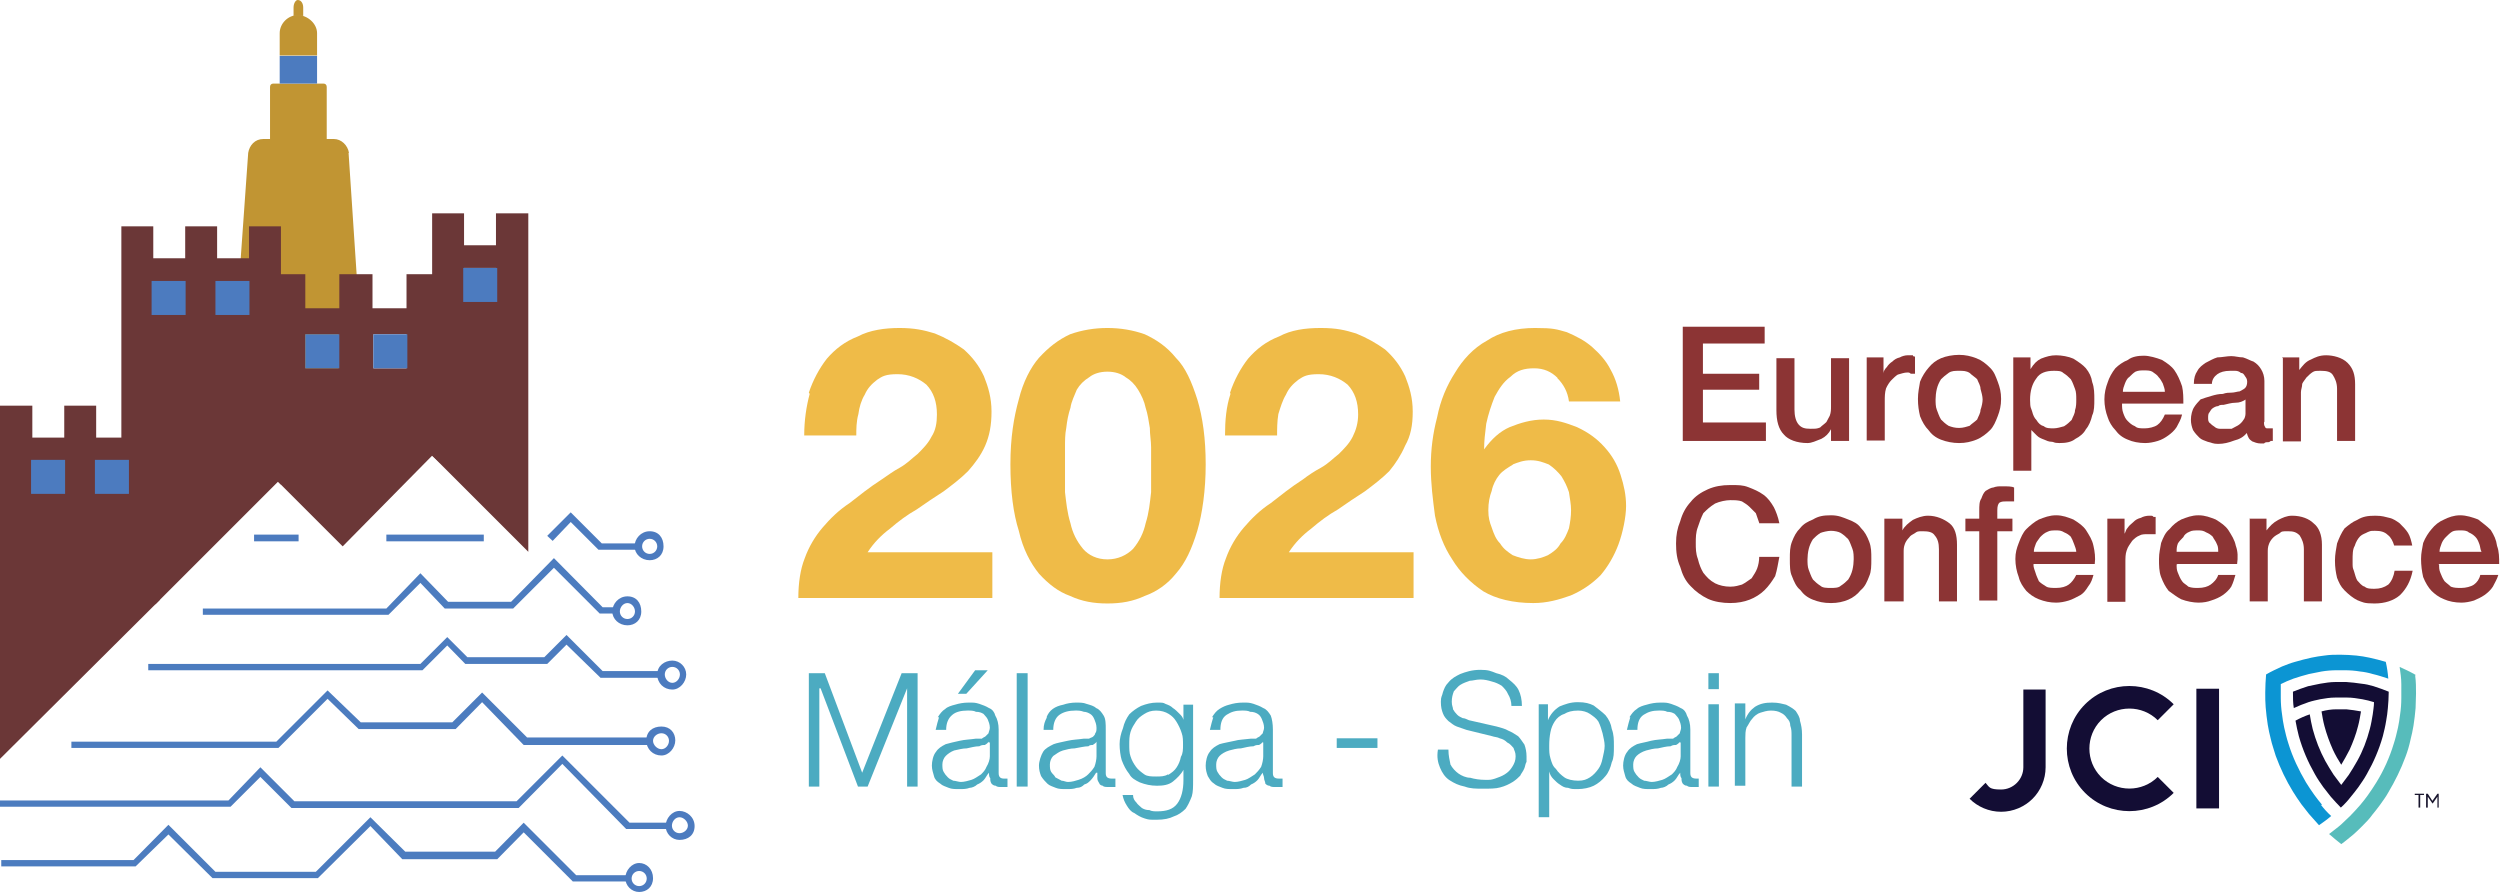 <?xml version="1.0" encoding="UTF-8"?> <svg xmlns="http://www.w3.org/2000/svg" xmlns:xlink="http://www.w3.org/1999/xlink" id="Layer_1" version="1.1" viewBox="0 0 595.3 212.5"><!-- Generator: Adobe Illustrator 29.8.3, SVG Export Plug-In . SVG Version: 2.1.1 Build 3) --><defs><style> .st0 { fill: url(#linear-gradient14); } .st0, .st1, .st2, .st3, .st4, .st5, .st6, .st7, .st8, .st9, .st10, .st11, .st12, .st13, .st14, .st15, .st16, .st17, .st18, .st19, .st20, .st21, .st22, .st23 { fill-rule: evenodd; } .st1 { fill: url(#linear-gradient9); } .st2 { fill: url(#linear-gradient13); } .st24 { fill: url(#linear-gradient10); } .st25 { fill: url(#linear-gradient27); } .st26 { fill: url(#linear-gradient26); } .st27 { fill: url(#linear-gradient23); } .st3 { fill: url(#linear-gradient6); } .st28 { fill: url(#linear-gradient11); } .st29 { fill: url(#linear-gradient24); } .st4 { fill: url(#linear-gradient17); } .st5 { fill: url(#linear-gradient21); } .st30 { fill: #0c95d3; } .st6 { fill: url(#linear-gradient18); } .st31 { fill: url(#linear-gradient29); } .st7 { fill: url(#linear-gradient8); } .st8 { fill: #8c3434; } .st9 { fill: #4cabc1; } .st10 { fill: url(#linear-gradient15); } .st32 { fill: url(#linear-gradient28); } .st11 { fill: url(#linear-gradient5); } .st12 { fill: url(#linear-gradient1); } .st13 { fill: url(#linear-gradient20); } .st33 { fill: #130d34; } .st14 { fill: url(#linear-gradient7); } .st34 { fill: url(#linear-gradient25); } .st15 { fill: url(#linear-gradient16); } .st16 { fill: url(#linear-gradient4); } .st17 { fill: url(#linear-gradient12); } .st18 { fill: #efbb48; } .st35 { fill: #17142c; } .st19 { fill: url(#linear-gradient19); } .st20 { fill: url(#linear-gradient3); } .st21 { fill: url(#linear-gradient); } .st22 { fill: url(#linear-gradient22); } .st36 { fill: #57bcbb; } .st23 { fill: url(#linear-gradient2); } </style><linearGradient id="linear-gradient" x1="2156" y1="-1321.3" x2="2283.6" y2="-1321.3" gradientTransform="translate(-493.1 -268.6) scale(.3 -.3)" gradientUnits="userSpaceOnUse"><stop offset="0" stop-color="#c19533"></stop><stop offset="1" stop-color="#efbb48"></stop></linearGradient><linearGradient id="linear-gradient1" x1="7575.8" y1="-1161.3" x2="8711.2" y2="-1161.3" gradientTransform="translate(-493.1 -268.6) scale(.3 -.3)" gradientUnits="userSpaceOnUse"><stop offset="0" stop-color="#c19533"></stop><stop offset="1" stop-color="#efbb48"></stop></linearGradient><linearGradient id="linear-gradient2" x1="2201" y1="-1122.3" x2="2236" y2="-1122.3" gradientTransform="translate(-493.1 -268.6) scale(.3 -.3)" gradientUnits="userSpaceOnUse"><stop offset="0" stop-color="#4c7bbf"></stop><stop offset="1" stop-color="#4cabc1"></stop></linearGradient><linearGradient id="linear-gradient3" x1="5838.9" y1="-1090.3" x2="6321" y2="-1090.3" gradientTransform="translate(-493.1 -268.6) scale(.3 -.3)" gradientUnits="userSpaceOnUse"><stop offset="0" stop-color="#c19533"></stop><stop offset="1" stop-color="#efbb48"></stop></linearGradient><linearGradient id="linear-gradient4" x1="3248" y1="-1064.8" x2="3283.3" y2="-1064.8" gradientTransform="translate(-493.1 -268.6) scale(.3 -.3)" gradientUnits="userSpaceOnUse"><stop offset="0" stop-color="#c19533"></stop><stop offset="1" stop-color="#efbb48"></stop></linearGradient><linearGradient id="linear-gradient5" x1="-739.5" y1="-1799.8" x2="162748.7" y2="-1799.8" gradientTransform="translate(-493.1 -268.6) scale(.3 -.3)" gradientUnits="userSpaceOnUse"><stop offset="0" stop-color="#4c7bbf"></stop><stop offset="1" stop-color="#4cabc1"></stop></linearGradient><linearGradient id="linear-gradient6" x1="2449.5" y1="-1830.8" x2="9469" y2="-1830.8" gradientTransform="translate(-493.1 -268.6) scale(.3 -.3)" gradientUnits="userSpaceOnUse"><stop offset="0" stop-color="#4c7bbf"></stop><stop offset="1" stop-color="#4cabc1"></stop></linearGradient><linearGradient id="linear-gradient7" x1="-578.1" y1="-1853.3" x2="153120.7" y2="-1853.3" gradientTransform="translate(-493.1 -268.6) scale(.3 -.3)" gradientUnits="userSpaceOnUse"><stop offset="0" stop-color="#4c7bbf"></stop><stop offset="1" stop-color="#4cabc1"></stop></linearGradient><linearGradient id="linear-gradient8" x1="-312.8" y1="-1731.3" x2="141199.7" y2="-1731.3" gradientTransform="translate(-493.1 -268.6) scale(.3 -.3)" gradientUnits="userSpaceOnUse"><stop offset="0" stop-color="#4c7bbf"></stop><stop offset="1" stop-color="#4cabc1"></stop></linearGradient><linearGradient id="linear-gradient9" x1="469.7" y1="-1606.8" x2="101796.1" y2="-1606.8" gradientTransform="translate(-493.1 -268.6) scale(.3 -.3)" gradientUnits="userSpaceOnUse"><stop offset="0" stop-color="#4c7bbf"></stop><stop offset="1" stop-color="#4cabc1"></stop></linearGradient><linearGradient id="linear-gradient10" x1="1999.8" y1="-1561.4" x2="12928.7" y2="-1561.4" gradientTransform="translate(-493.1 -268.6) scale(.3 -.3)" gradientUnits="userSpaceOnUse"><stop offset="0" stop-color="#4c7bbf"></stop><stop offset="1" stop-color="#4cabc1"></stop></linearGradient><linearGradient id="linear-gradient11" x1="1911.2" y1="-1561.4" x2="25805.5" y2="-1561.4" gradientTransform="translate(-493.1 -268.6) scale(.3 -.3)" gradientUnits="userSpaceOnUse"><stop offset="0" stop-color="#4c7bbf"></stop><stop offset="1" stop-color="#4cabc1"></stop></linearGradient><linearGradient id="linear-gradient12" x1="2088.2" y1="-1554.8" x2="24397.9" y2="-1554.8" gradientTransform="translate(-493.1 -268.6) scale(.3 -.3)" gradientUnits="userSpaceOnUse"><stop offset="0" stop-color="#4c7bbf"></stop><stop offset="1" stop-color="#4cabc1"></stop></linearGradient><linearGradient id="linear-gradient13" x1="2421.1" y1="-1568.8" x2="9440.6" y2="-1568.8" gradientTransform="translate(-493.1 -268.6) scale(.3 -.3)" gradientUnits="userSpaceOnUse"><stop offset="0" stop-color="#4c7bbf"></stop><stop offset="1" stop-color="#4cabc1"></stop></linearGradient><linearGradient id="linear-gradient14" x1="2400.1" y1="-1629.8" x2="9419.6" y2="-1629.8" gradientTransform="translate(-493.1 -268.6) scale(.3 -.3)" gradientUnits="userSpaceOnUse"><stop offset="0" stop-color="#4c7bbf"></stop><stop offset="1" stop-color="#4cabc1"></stop></linearGradient><linearGradient id="linear-gradient15" x1="2431.8" y1="-1751.8" x2="9451.3" y2="-1751.8" gradientTransform="translate(-493.1 -268.6) scale(.3 -.3)" gradientUnits="userSpaceOnUse"><stop offset="0" stop-color="#4c7bbf"></stop><stop offset="1" stop-color="#4cabc1"></stop></linearGradient><linearGradient id="linear-gradient16" x1="2411.2" y1="-1879.8" x2="9430.7" y2="-1879.8" gradientTransform="translate(-493.1 -268.6) scale(.3 -.3)" gradientUnits="userSpaceOnUse"><stop offset="0" stop-color="#4c7bbf"></stop><stop offset="1" stop-color="#4cabc1"></stop></linearGradient><linearGradient id="linear-gradient17" x1="21.1" y1="-1672.3" x2="125595.7" y2="-1672.3" gradientTransform="translate(-493.1 -268.6) scale(.3 -.3)" gradientUnits="userSpaceOnUse"><stop offset="0" stop-color="#4c7bbf"></stop><stop offset="1" stop-color="#4cabc1"></stop></linearGradient><linearGradient id="linear-gradient18" x1="2442.1" y1="-1689.8" x2="9461.7" y2="-1689.8" gradientTransform="translate(-493.1 -268.6) scale(.3 -.3)" gradientUnits="userSpaceOnUse"><stop offset="0" stop-color="#4c7bbf"></stop><stop offset="1" stop-color="#4cabc1"></stop></linearGradient><linearGradient id="linear-gradient19" x1="2346.2" y1="-1415.8" x2="2433.8" y2="-1415.8" gradientTransform="translate(-493.1 -268.6) scale(.3 -.3)" gradientUnits="userSpaceOnUse"><stop offset="0" stop-color="#6b3737"></stop><stop offset="1" stop-color="#8c3434"></stop></linearGradient><linearGradient id="linear-gradient20" x1="18328.1" y1="-1441.8" x2="28417.8" y2="-1441.8" gradientTransform="translate(-493.1 -268.6) scale(.3 -.3)" gradientUnits="userSpaceOnUse"><stop offset="0" stop-color="#6b3737"></stop><stop offset="1" stop-color="#8c3434"></stop></linearGradient><linearGradient id="linear-gradient21" x1="8826" y1="-1446.3" x2="17772.6" y2="-1446.3" gradientTransform="translate(-493.1 -268.6) scale(.3 -.3)" gradientUnits="userSpaceOnUse"><stop offset="0" stop-color="#6b3737"></stop><stop offset="1" stop-color="#8c3434"></stop></linearGradient><linearGradient id="linear-gradient22" x1="1940.7" y1="-1602.8" x2="10887.3" y2="-1602.8" gradientTransform="translate(-493.1 -268.6) scale(.3 -.3)" gradientUnits="userSpaceOnUse"><stop offset="0" stop-color="#6b3737"></stop><stop offset="1" stop-color="#8c3434"></stop></linearGradient><linearGradient id="linear-gradient23" x1="5854.5" y1="-1386.2" x2="6258.2" y2="-1386.2" gradientTransform="translate(-493.1 -268.6) scale(.3 -.3)" gradientUnits="userSpaceOnUse"><stop offset="0" stop-color="#4c7bbf"></stop><stop offset="1" stop-color="#4cabc1"></stop></linearGradient><linearGradient id="linear-gradient24" x1="6729.8" y1="-1386.2" x2="7133.5" y2="-1386.2" gradientTransform="translate(-493.1 -268.6) scale(.3 -.3)" gradientUnits="userSpaceOnUse"><stop offset="0" stop-color="#4c7bbf"></stop><stop offset="1" stop-color="#4cabc1"></stop></linearGradient><linearGradient id="linear-gradient25" x1="7892.7" y1="-1324.2" x2="8296" y2="-1324.2" gradientTransform="translate(-493.1 -268.6) scale(.3 -.3)" gradientUnits="userSpaceOnUse"><stop offset="0" stop-color="#4c7bbf"></stop><stop offset="1" stop-color="#4cabc1"></stop></linearGradient><linearGradient id="linear-gradient26" x1="4707.6" y1="-1336.2" x2="5111.3" y2="-1336.2" gradientTransform="translate(-493.1 -268.6) scale(.3 -.3)" gradientUnits="userSpaceOnUse"><stop offset="0" stop-color="#4c7bbf"></stop><stop offset="1" stop-color="#4cabc1"></stop></linearGradient><linearGradient id="linear-gradient27" x1="3880.3" y1="-1336.2" x2="4284" y2="-1336.2" gradientTransform="translate(-493.1 -268.6) scale(.3 -.3)" gradientUnits="userSpaceOnUse"><stop offset="0" stop-color="#4c7bbf"></stop><stop offset="1" stop-color="#4cabc1"></stop></linearGradient><linearGradient id="linear-gradient28" x1="2335.7" y1="-1504.2" x2="2739.4" y2="-1504.2" gradientTransform="translate(-493.1 -268.6) scale(.3 -.3)" gradientUnits="userSpaceOnUse"><stop offset="0" stop-color="#4c7bbf"></stop><stop offset="1" stop-color="#4cabc1"></stop></linearGradient><linearGradient id="linear-gradient29" x1="3160.3" y1="-1504.2" x2="3563.6" y2="-1504.2" gradientTransform="translate(-493.1 -268.6) scale(.3 -.3)" gradientUnits="userSpaceOnUse"><stop offset="0" stop-color="#4c7bbf"></stop><stop offset="1" stop-color="#4cabc1"></stop></linearGradient></defs><path class="st18" d="M192.6,93.5c1-3,2.5-5.8,4.3-8.1,2-2.3,4.3-4.1,7.4-5.3,2.8-1.5,6.4-2,9.9-2s5.8.5,8.4,1.3c2.5,1,4.8,2.3,6.9,3.8,2,1.8,3.6,3.8,4.8,6.4,1,2.5,1.8,5.1,1.8,8.4s-.5,5.8-1.5,8.1-2.5,4.3-4.1,6.1c-1.8,1.8-3.8,3.3-5.8,4.8-2,1.3-4.3,2.8-6.4,4.3-2.3,1.3-4.3,2.8-6.4,4.6-2,1.5-3.8,3.3-5.3,5.6h29.7v10.9h-46.2c0-3.6.5-6.9,1.5-9.4,1-2.8,2.5-5.3,4.3-7.4s3.8-4.1,6.4-5.8c2.3-1.8,4.8-3.8,7.6-5.6,1.5-1,2.8-2,4.3-2.8,1.8-1,3-2.3,4.3-3.3,1.3-1.3,2.5-2.5,3.3-4.1,1-1.5,1.3-3.3,1.3-5.3,0-3-.8-5.3-2.5-7.1-1.8-1.5-4.1-2.5-6.9-2.5s-3.6.5-4.8,1.3c-1.3,1-2.3,2-3,3.6-.8,1.3-1.3,3-1.5,4.6-.5,1.8-.5,3.6-.5,5.1h-12.4c0-3.6.5-6.9,1.3-9.9h0Z"></path><path class="st18" d="M242.6,95.1c1-4.1,2.8-7.6,4.8-9.9,2.3-2.5,4.6-4.3,7.4-5.6,2.8-1,5.8-1.5,8.9-1.5s6.1.5,8.9,1.5c2.8,1.3,5.3,3,7.4,5.6,2.3,2.3,3.8,5.8,5.1,9.9,1.3,4.3,2,9.4,2,15.5s-.8,11.7-2,15.8c-1.3,4.3-2.8,7.6-5.1,10.2-2,2.5-4.6,4.3-7.4,5.3-2.8,1.3-5.6,1.8-8.9,1.8s-6.1-.5-8.9-1.8c-2.8-1-5.1-2.8-7.4-5.3-2-2.5-3.8-5.8-4.8-10.2-1.3-4.1-2-9.4-2-15.8s.8-11.2,2-15.5ZM253.6,117.2c.3,2.5.5,4.8,1.3,7.4.5,2.3,1.5,4.3,3,6.1,1.3,1.5,3.3,2.5,5.8,2.5s4.6-1,6.1-2.5c1.5-1.8,2.5-3.8,3-6.1.8-2.5,1-4.8,1.3-7.4v-10.7c0-1.5-.3-3-.3-4.6-.3-1.8-.5-3.3-1-4.8-.3-1.5-1-3-1.8-4.3s-1.8-2.3-3-3c-1-.8-2.5-1.3-4.3-1.3s-3.3.5-4.3,1.3c-1.3.8-2.3,1.8-3,3-.5,1.3-1.3,2.8-1.5,4.3-.5,1.5-.8,3-1,4.8-.3,1.5-.3,3-.3,4.6v10.7h0Z"></path><path class="st18" d="M292.9,93.5c1-3,2.5-5.8,4.3-8.1,2-2.3,4.3-4.1,7.4-5.3,2.8-1.5,6.1-2,9.9-2s5.8.5,8.4,1.3c2.5,1,4.8,2.3,6.9,3.8,2,1.8,3.6,3.8,4.8,6.4,1,2.5,1.8,5.1,1.8,8.4s-.5,5.8-1.8,8.1c-1,2.3-2.3,4.3-3.8,6.1-1.8,1.8-3.8,3.3-5.8,4.8-2,1.3-4.3,2.8-6.4,4.3-2.3,1.3-4.3,2.8-6.4,4.6-2,1.5-3.8,3.3-5.3,5.6h29.7v10.9h-46.2c0-3.6.5-6.9,1.5-9.4,1-2.8,2.5-5.3,4.3-7.4s3.8-4.1,6.4-5.8c2.3-1.8,4.8-3.8,7.6-5.6,1.3-1,2.8-2,4.3-2.8,1.8-1,3-2.3,4.3-3.3,1.3-1.3,2.5-2.5,3.3-4.1s1.3-3.3,1.3-5.3c0-3-.8-5.3-2.5-7.1-1.8-1.5-4.1-2.5-6.9-2.5s-3.6.5-4.8,1.3c-1.3,1-2.3,2-3,3.6-.8,1.3-1.3,3-1.8,4.6-.3,1.8-.3,3.6-.3,5.1h-12.4c0-3.6.3-6.9,1.3-9.9h0Z"></path><path class="st18" d="M370.9,90c-1.5-1.5-3.3-2.3-5.6-2.3s-4.1.5-5.6,2c-1.8,1.3-2.8,3-3.8,4.8-.8,2-1.5,4.1-2,6.4-.3,2.3-.5,4.3-.5,5.8v.3c1.8-2.5,3.8-4.3,6.1-5.3,2.5-1,5.1-1.8,8.1-1.8s5.3.8,7.9,1.8c2.8,1.3,4.8,2.8,6.6,4.8s3,4.1,3.8,6.6,1.3,4.8,1.3,7.4-.8,6.4-1.8,9.1-2.5,5.3-4.3,7.4c-2,2-4.3,3.6-7.1,4.8-2.8,1-5.6,1.8-8.9,1.8-4.8,0-8.9-1-11.9-2.8-3-2-5.6-4.6-7.4-7.6-2-3-3.3-6.4-4.1-10.4-.5-3.8-1-7.6-1-11.7s.5-7.9,1.5-11.7c.8-4.1,2.3-7.6,4.3-10.7,1.8-3,4.3-5.8,7.6-7.6,3-2,6.9-3,11.4-3s5.1.3,7.6,1c2.3,1,4.3,2,6.1,3.6s3.3,3.3,4.3,5.3c1.3,2.3,2,4.8,2.3,7.6h-12.2c-.3-2.3-1.3-4.1-2.8-5.6h0ZM360.3,110.6c-1.3.8-2.5,1.5-3.3,2.5s-1.5,2.3-1.8,3.8c-.5,1.3-.8,2.8-.8,4.6s.3,2.8.8,4.1c.5,1.5,1,2.8,2,3.8.8,1.3,1.8,2,3,2.8,1.3.5,2.8,1,4.3,1s3-.5,4.1-1c1.3-.8,2.3-1.5,3-2.8,1-1,1.5-2.3,2-3.6.3-1.5.5-2.8.5-4.3s-.3-2.8-.5-4.3c-.5-1.5-1-2.5-1.8-3.8-.8-1-1.8-2-3-2.8-1.3-.5-2.5-1-4.3-1s-3,.5-4.3,1h0Z"></path><polygon class="st8" points="400.7 77.8 420.2 77.8 420.2 81.8 405.5 81.8 405.5 89 418.9 89 418.9 92.8 405.5 92.8 405.5 100.6 420.5 100.6 420.5 105 400.7 105 400.7 77.8"></polygon><path class="st8" d="M440.3,105h-4.3v-2.8h0c-.5,1-1.3,1.8-2.3,2.3-1.3.5-2.3,1-3.3,1-2.5,0-4.6-.8-5.6-2-1.3-1.3-1.8-3.3-1.8-5.8v-12.4h4.3v12.2c0,1.5.3,2.8,1,3.6s1.5,1,2.8,1,1.5,0,2.3-.3c.5-.5,1-.8,1.5-1.3l.8-1.5c.3-.8.3-1.5.3-2.3v-11.4h4.3v19.8h0Z"></path><path class="st8" d="M444.4,85.1h4.1v3.8h0c0-.5.3-1,.8-1.5.3-.5.8-1,1.3-1.3.5-.5,1-.8,1.8-1,.5-.3,1.3-.5,1.8-.5h1.3c0,.3.3.3.5.3v4.1h-1c-.3-.3-.5-.3-.8-.3-.8,0-1.5.3-2.3.5-.5.3-1,.8-1.5,1.3s-1,1.3-1.3,2c-.3,1-.3,2-.3,3v9.4h-4.3v-19.8h0Z"></path><path class="st8" d="M466.5,105.5c-1.5,0-3-.3-4.3-.8s-2.3-1.3-3-2.3c-.8-.8-1.5-2-2-3.3-.3-1.3-.5-2.5-.5-4.1s.3-2.8.5-4.1c.5-1.3,1.3-2.5,2-3.3.8-1,1.8-1.8,3-2.3s2.8-.8,4.3-.8,2.8.3,4.1.8,2.3,1.3,3.3,2.3,1.3,2,1.8,3.3.8,2.5.8,4.1-.3,2.8-.8,4.1-1,2.5-1.8,3.3-2,1.8-3.3,2.3-2.5.8-4.1.8ZM466.5,101.9c1,0,1.8-.3,2.5-.5.5-.5,1.3-1,1.8-1.5.3-.8.8-1.5.8-2.3.3-.8.5-1.8.5-2.5s-.3-1.8-.5-2.5c0-.8-.5-1.5-.8-2.3-.5-.5-1.3-1-1.8-1.5-.8-.5-1.5-.5-2.5-.5s-1.8,0-2.5.5-1.3,1-1.8,1.5c-.5.8-.8,1.5-1,2.3s-.3,1.8-.3,2.5,0,1.8.3,2.5.5,1.5,1,2.3c.5.5,1,1,1.8,1.5.8.3,1.5.5,2.5.5Z"></path><path class="st8" d="M479.4,85.1h4.1v2.8h0c.8-1.3,1.5-2,2.5-2.5,1.3-.5,2.3-.8,3.6-.8s3,.3,4.1.8c1.3.8,2.3,1.5,3,2.3.8,1,1.3,2,1.5,3.3.5,1.3.5,2.8.5,4.1s0,2.8-.5,3.8c-.3,1.3-.8,2.5-1.5,3.3-.5,1-1.5,1.8-2.5,2.3-1,.8-2.3,1-3.8,1s-1.3-.3-1.8-.3c-.8,0-1.3-.3-1.8-.5-.8-.3-1.3-.5-1.8-1l-1.3-1.3h0v9.7h-4.3v-26.9h0ZM494.4,95.1c0-.8,0-1.8-.3-2.5s-.5-1.5-1-2.3c-.5-.5-1-1-1.8-1.5-.5-.5-1.3-.5-2.3-.5-1.8,0-3.3.5-4.1,1.8-1,1.3-1.5,3-1.5,5.1s.3,2,.5,2.8.5,1.5,1,2c.5.8,1,1.3,1.8,1.5.5.5,1.5.5,2.3.5s1.8-.3,2.5-.5c.8-.5,1.3-1,1.8-1.5.3-.8.8-1.5.8-2.3.3-.8.3-1.8.3-2.5h0Z"></path><path class="st8" d="M505.3,96.1c0,.8,0,1.5.3,2.3s.5,1.3,1,1.8,1,1,1.8,1.3c.5.5,1.3.5,2.3.5s2.3-.3,3-.8,1.3-1.3,1.8-2.5h4.1c-.3,1.3-.8,2-1.3,3-.5.8-1.3,1.5-2,2s-1.5,1-2.5,1.3-2,.5-3,.5c-1.5,0-3-.3-4.1-.8-1.3-.5-2.3-1.3-3-2.3-.8-.8-1.5-2-1.8-3-.5-1.3-.8-2.8-.8-4.3s.3-2.8.8-4.1c.3-1,1-2.3,1.8-3.3.8-.8,1.8-1.5,3-2,1-.8,2.5-1,3.8-1s3,.5,4.3,1c1.3.8,2.3,1.5,3,2.5s1.3,2.3,1.8,3.8c.3,1.3.3,2.8.3,4.1h-14.5ZM515.5,93.3c0-.8-.3-1.3-.5-2-.3-.5-.5-1-1-1.5-.3-.5-.8-.8-1.5-1.3-.5-.3-1.3-.3-2-.3s-1.3,0-2,.3c-.5.3-1,.8-1.5,1.3-.5.3-.8,1-1,1.5-.3.8-.5,1.3-.5,2h10.2Z"></path><path class="st8" d="M539.1,100.4c0,.5,0,1,.3,1.3,0,.3.3.3.8.3h1v3h-.5c-.3.3-.5.3-.8.3s-.5,0-.8.3h-.8c-.8,0-1.5-.3-2-.5-.8-.5-1-1-1.3-2-.8,1-1.8,1.5-3,1.8-1.3.5-2.5.8-3.8.8s-1.5-.3-2.5-.5c-.8-.3-1.5-.5-2-1s-1-1-1.5-1.8c-.3-.8-.5-1.5-.5-2.5s.3-2.3.8-3c.3-.5,1-1.3,1.5-1.8.8-.3,1.5-.5,2.5-.8s1.8-.5,2.8-.5c.8-.3,1.5-.3,2-.3.8,0,1.5-.3,2-.3.5-.3,1-.5,1.3-.8s.5-.8.5-1.5-.3-1-.5-1.3c-.3-.5-.5-.8-1-.8-.3-.3-.8-.5-1.3-.5h-1.3c-1.3,0-2.3.3-3,.8s-1.3,1.3-1.3,2.3h-4.3c0-1.3.3-2.3.8-3,.5-1,1.3-1.5,2-2,1-.5,1.8-1,2.8-1.3,1,0,2.3-.3,3.3-.3s1.8.3,2.8.3c1,.3,1.8.8,2.5,1,.8.5,1.3,1,1.8,1.8s.8,1.8.8,2.8v9.9h0ZM534.8,95.1c-.8.5-1.5.8-2.5.8s-1.8.3-2.8.5c-.5,0-1,0-1.3.3-.5,0-1,.3-1.3.5s-.5.5-.8,1c-.3.3-.3.8-.3,1.3s0,1,.5,1.3c.3.3.5.5,1,.8.3.3.8.5,1.3.5h2.8l1.5-.8c.5-.3,1-.8,1.3-1.3.3-.3.5-1,.5-1.5v-3.3h0Z"></path><path class="st8" d="M543.4,85.1h4.1v3h0c.8-1,1.5-2,2.8-2.5,1-.5,2-1,3.6-1s3.8.5,5.1,1.8,1.8,2.8,1.8,5.1v13.5h-4.3v-12.4c0-1.5-.5-2.5-1-3.3s-1.5-1-2.8-1-1.5,0-2,.3-1,.8-1.5,1.3c-.3.5-.8,1-1,1.5,0,.8-.3,1.3-.3,2v11.7h-4.3v-19.8h0Z"></path><path class="st8" d="M418.9,124.5l-.8-2.3-1.5-1.5c-.5-.5-1.3-1-1.8-1.3-.8-.3-1.8-.3-2.8-.3s-2.5.3-3.6.8c-1.3.8-2,1.5-2.8,2.3-.5,1-1,2.3-1.3,3.3-.5,1.3-.5,2.5-.5,3.8s0,2.5.5,3.8c.3,1.3.8,2.5,1.3,3.3.8,1,1.5,1.8,2.8,2.5,1,.5,2.3.8,3.6.8s2-.3,2.8-.5c1-.5,1.5-1,2.3-1.5.5-.8,1-1.5,1.3-2.3s.5-1.8.5-2.8h4.8c-.3,1.5-.5,3-1,4.6-.8,1.3-1.5,2.3-2.5,3.3s-2.3,1.8-3.6,2.3-2.8.8-4.6.8-3.8-.3-5.3-1-3-1.8-4.1-3c-1.3-1.3-2-2.8-2.5-4.6-.8-1.8-1-3.6-1-5.6s.3-3.6,1-5.3c.5-1.8,1.3-3.3,2.5-4.6,1-1.3,2.5-2.3,4.1-3s3.3-1,5.3-1,3,0,4.3.5,2.5,1,3.6,1.8,1.8,1.8,2.5,3c.5,1,1,2.3,1.3,3.8h-4.8Z"></path><path class="st8" d="M436,143.6c-1.8,0-3-.3-4.3-.8s-2.3-1.3-3-2.3c-1-.8-1.5-2-2-3.3-.5-1-.5-2.5-.5-4.1s0-2.8.5-4.1,1-2.3,2-3.3c.8-1,1.8-1.5,3-2,1.3-.8,2.5-1,4.3-1s2.8.5,4.1,1,2.3,1,3,2c1,1,1.5,2,2,3.3s.5,2.5.5,4.1,0,3-.5,4.1c-.5,1.3-1,2.5-2,3.3-.8,1-1.8,1.8-3,2.3s-2.5.8-4.1.8ZM436,140c.8,0,1.8,0,2.3-.5.8-.5,1.3-1,1.8-1.5.5-.8.8-1.5,1-2.3s.3-1.8.3-2.5,0-1.8-.3-2.5-.5-1.5-1-2.3c-.5-.5-1-1-1.8-1.5-.5-.3-1.5-.5-2.3-.5s-2,.3-2.5.5c-.8.5-1.3,1-1.8,1.5-.5.8-.8,1.5-1,2.3s-.3,1.8-.3,2.5,0,1.8.3,2.5.5,1.5,1,2.3c.5.5,1,1,1.8,1.5.5.5,1.5.5,2.5.5Z"></path><path class="st8" d="M448.7,123.5h4.3v2.8h0c.5-1,1.5-1.8,2.5-2.5,1-.5,2.3-1,3.6-1,2,0,3.8.8,5.1,1.8s1.8,2.8,1.8,5.1v13.5h-4.3v-12.4c0-1.5-.3-2.5-1-3.3-.5-.8-1.5-1-2.8-1s-1.3,0-2,.5c-.5.3-1,.5-1.3,1-.5.5-.8,1-1,1.5-.3.8-.3,1.3-.3,2v11.7h-4.6v-19.6h0Z"></path><path class="st8" d="M468,123.5h3.3v-1.8c0-1.3,0-2.3.5-3,.3-.8.5-1.3,1-1.8.5-.3,1.3-.8,1.8-.8.8-.3,1.3-.3,2-.3,1.5,0,2.5,0,3,.3v3.3h-2c-.5,0-1,0-1.5.3-.3.3-.5.8-.5,1.8v2h3.6v3h-3.6v16.5h-4.3v-16.5h-3.3v-3h0Z"></path><path class="st8" d="M484.2,134.4c0,.8.3,1.3.5,2s.5,1.3.8,2c.5.5,1,.8,1.8,1.3.5.3,1.5.3,2.3.3,1.3,0,2.3-.3,3-.8s1.3-1.3,1.8-2.3h4.1c-.3,1-.5,1.8-1.3,2.8-.5.8-1,1.5-1.8,2-1,.5-1.8,1-2.8,1.3s-2,.5-3,.5c-1.5,0-2.8-.3-4.1-.8s-2.3-1.3-3-2c-.8-1-1.5-2-1.8-3.3-.5-1.3-.8-2.8-.8-4.3s.3-2.5.8-3.8,1-2.5,1.8-3.3,2-1.8,3-2.3c1.3-.5,2.5-1,4.1-1s2.8.5,4.1,1c1.3.8,2.3,1.5,3,2.5.8,1.3,1.5,2.3,1.8,3.8.3,1.3.5,2.8.3,4.3h-14.5ZM494.4,131.4c0-.5-.3-1.3-.5-1.8-.3-.8-.5-1.3-.8-1.8-.5-.5-1-.8-1.5-1-.8-.5-1.3-.5-2-.5s-1.5,0-2,.3c-.8.3-1.3.8-1.8,1.3-.3.5-.8,1-1,1.5-.3.8-.5,1.3-.5,2h10.2Z"></path><path class="st8" d="M501.8,123.5h4.1v3.6h0c.3-.5.3-1,.8-1.5.3-.5.8-.8,1.3-1.3s1-.8,1.8-1c.5-.3,1.3-.5,2-.5s.8,0,1,.3h.5v4.1h-1.8c-.8,0-1.5,0-2,.3-.8.3-1.3.8-1.8,1.3-.5.8-1,1.3-1.3,2.3-.3.8-.3,1.8-.3,2.8v9.4h-4.3v-19.6h0Z"></path><path class="st8" d="M518.3,134.4c0,.8,0,1.3.3,2s.5,1.3,1,2c.3.5,1,.8,1.5,1.3.8.3,1.5.3,2.3.3,1.3,0,2.3-.3,3-.8s1.5-1.3,1.8-2.3h4.1c-.3,1-.5,1.8-1,2.8-.5.8-1.3,1.5-2,2s-1.8,1-2.8,1.3c-.8.3-1.8.5-3,.5s-2.8-.3-4.1-.8c-1-.5-2-1.3-3-2-.8-1-1.3-2-1.8-3.3s-.5-2.8-.5-4.3.3-2.5.5-3.8c.5-1.3,1-2.5,2-3.3.8-1,1.8-1.8,2.8-2.3,1.3-.5,2.5-1,4.1-1s2.8.5,4.1,1c1.3.8,2.3,1.5,3,2.5.8,1.3,1.5,2.3,1.8,3.8.5,1.3.5,2.8.3,4.3h-14.2ZM528.2,131.4c0-.5,0-1.3-.3-1.8-.3-.8-.8-1.3-1-1.8-.5-.5-1-.8-1.5-1-.8-.5-1.3-.5-2-.5s-1.5,0-2,.3c-.8.3-1.3.8-1.5,1.3-.5.5-1,1-1.3,1.5-.3.8-.3,1.3-.3,2h9.9Z"></path><path class="st8" d="M535.6,123.5h4.1v2.8h0c.8-1,1.5-1.8,2.8-2.5,1-.5,2-1,3.3-1,2.3,0,4.1.8,5.1,1.8,1.3,1,2,2.8,2,5.1v13.5h-4.3v-12.4c0-1.5-.5-2.5-1-3.3-.8-.8-1.5-1-2.8-1s-1.5,0-2,.5c-.5.3-1,.5-1.5,1s-.8,1-1,1.5c-.3.8-.3,1.3-.3,2v11.7h-4.3v-19.6h0Z"></path><path class="st8" d="M570.1,129.9c-.3-1-.8-2-1.5-2.5-.8-.8-1.8-1-3-1s-1,0-1.8.3c-.5.3-1.3.5-1.8,1s-1,1.3-1.3,2.3c-.5.8-.5,2-.5,3.6s0,1.5.3,2.3c.3,1,.5,1.8.8,2.3.5.5,1,1.3,1.8,1.5.5.5,1.5.5,2.3.5,1.3,0,2.3-.3,3.3-1,.8-.8,1.3-2,1.5-3.3h4.3c-.5,2.5-1.5,4.3-3,5.8-1.5,1.3-3.6,2-6.1,2s-2.8-.3-4.1-.8c-1-.5-2-1.3-3-2.3s-1.3-1.8-1.8-3c-.3-1.3-.5-2.5-.5-4.1s.3-2.8.5-4.1c.5-1.3,1-2.5,1.8-3.6,1-.8,1.8-1.5,3-2,1.3-.8,2.5-1,4.3-1s2.3.3,3.3.5,1.8.8,2.5,1.3c.8.8,1.5,1.5,2,2.3s.8,2,1,3h-4.3Z"></path><path class="st8" d="M580.8,134.4c0,.8,0,1.3.3,2s.5,1.3,1,2c.5.5,1,.8,1.5,1.3.8.3,1.5.3,2.5.3s2.3-.3,3-.8,1.3-1.3,1.5-2.3h4.3c-.3,1-.8,1.8-1.3,2.8-.5.8-1.3,1.5-2,2s-1.8,1-2.5,1.3c-1,.3-2,.5-3,.5-1.5,0-3-.3-4.1-.8-1.3-.5-2.3-1.3-3-2s-1.5-2-2-3.3c-.3-1.3-.5-2.8-.5-4.3s.3-2.5.5-3.8c.5-1.3,1.3-2.5,2-3.3.8-1,1.8-1.8,3-2.3,1-.5,2.3-1,3.8-1s3,.5,4.3,1c1,.8,2,1.5,3,2.5.8,1.3,1.3,2.3,1.5,3.8.5,1.3.5,2.8.5,4.3h-14.5ZM590.9,131.4c-.3-.5-.3-1.3-.5-1.8-.3-.8-.5-1.3-1-1.8s-1-.8-1.5-1c-.5-.5-1.3-.5-2-.5s-1.5,0-2,.3-1,.8-1.5,1.3-.8,1-1,1.5c-.3.8-.5,1.3-.5,2h10.2Z"></path><polygon class="st9" points="196.4 160.3 205.3 184 214.7 160.3 218.5 160.3 218.5 187.3 216 187.3 216 163.9 216 163.9 206.6 187.3 204.3 187.3 195.4 163.9 195.1 163.9 195.1 187.3 192.6 187.3 192.6 160.3 196.4 160.3"></polygon><path class="st9" d="M223.3,170.8c.5-.8,1-1.5,1.8-2,.5-.5,1.5-.8,2.3-1,1-.3,2-.5,3.3-.5s1.5,0,2.5.3c.8.3,1.5.5,2.3,1,.8.3,1.3,1,1.5,1.8.5.8.8,2,.8,3.3v10.4c0,1,.5,1.3,1.3,1.3h.8v2h-1.5c-.5,0-1,0-1.3-.3-.5,0-.8-.3-1-.5-.3-.5-.3-.8-.3-1.3-.3-.3-.3-.8-.3-1.3h0c-.5.5-.8,1.3-1.3,1.8s-1,.8-1.5,1c-.5.5-1.3.8-1.8.8-.8.3-1.5.3-2.5.3s-1.8,0-2.5-.3-1.5-.5-2-1c-.8-.5-1.3-1-1.5-1.8s-.5-1.5-.5-2.5.3-2.5,1-3.3c.5-.8,1.3-1.3,2.3-1.8,1-.3,2-.5,3.3-.8s2.5-.3,3.8-.5h1.5c.3-.3.5-.3.8-.5l.8-.8c0-.3.3-.8.3-1.3,0-.8-.3-1.5-.5-2s-.8-1-1-1.3c-.5-.3-1-.5-1.8-.5-.5-.3-1.3-.3-2-.3-1.5,0-2.8.3-3.6,1-1,.8-1.5,2-1.5,3.6h-2.5c.3-1.3.5-2,.8-3h0ZM235.3,176.6c0,.3-.3.5-.8.8-.5,0-.8,0-1.3.3-1,0-2,.3-3,.5-1,0-2,.3-3,.5-.8.3-1.5.8-2,1.3s-.8,1.3-.8,2,0,1.3.3,1.8.5.8,1,1.3.8.5,1.3.8c.5,0,1.3.3,1.8.3.8,0,1.8-.3,2.5-.5s1.5-.8,2.3-1.3c.5-.5,1-1,1.3-1.8.5-.8.8-1.8.8-2.5v-3.3h-.3ZM228.1,165.2l4.1-5.6h3l-5.1,5.6h-2Z"></path><polygon class="st9" points="244.7 160.3 244.7 187.3 242.1 187.3 242.1 160.3 244.7 160.3"></polygon><path class="st9" d="M249.2,170.8c.3-.8.8-1.5,1.5-2s1.5-.8,2.5-1c.8-.3,2-.5,3-.5s1.8,0,2.5.3c1,.3,1.8.5,2.3,1,.8.3,1.3,1,1.8,1.8s.5,2,.5,3.3v10.4c0,1,.5,1.3,1.5,1.3h.8v2h-1.5c-.8,0-1.3,0-1.5-.3-.3,0-.8-.3-.8-.5-.3-.5-.5-.8-.5-1.3v-1.3h-.3c-.3.5-.8,1.3-1.3,1.8s-.8.8-1.5,1c-.5.5-1,.8-1.8.8-.8.3-1.5.3-2.5.3s-1.8,0-2.5-.3-1.5-.5-2-1-1-1-1.5-1.8c-.3-.8-.5-1.5-.5-2.5s.5-2.5,1-3.3,1.5-1.3,2.5-1.8c.8-.3,2-.5,3.3-.8s2.5-.3,3.8-.5h1.3c.5-.3.8-.3,1-.5s.5-.5.5-.8c.3-.3.3-.8.3-1.3,0-.8-.3-1.5-.5-2s-.5-1-1-1.3-1-.5-1.5-.5c-.8-.3-1.3-.3-2-.3-1.5,0-2.8.3-3.8,1s-1.5,2-1.5,3.6h-2.3c0-1.3.3-2,.8-3h0ZM261.2,176.6c-.3.3-.5.5-1,.8-.3,0-.8,0-1,.3-1,0-2,.3-3.3.5-1,0-2,.3-2.8.5-1,.3-1.5.8-2.3,1.3-.5.5-.8,1.3-.8,2s0,1.3.3,1.8.8.8,1,1.3l1.5.8c.5,0,1,.3,1.5.3,1,0,1.8-.3,2.5-.5,1-.3,1.8-.8,2.3-1.3s1-1,1.5-1.8c.3-.8.5-1.8.5-2.5v-3.3h0Z"></path><path class="st9" d="M283.8,189.6c-.5,1.3-1,2.3-1.5,3-.8.8-1.8,1.5-2.8,1.8-1,.5-2.3.8-4.1.8s-1.8,0-2.8-.3-1.8-.8-2.5-1.3c-.8-.3-1.3-1-1.8-1.8s-.8-1.5-1-2.5h2.5c0,.8.3,1.3.8,1.8.3.5.8.8,1.3,1.3.5.3,1,.5,1.8.5.5.3,1.3.3,1.8.3,2.3,0,3.8-.5,4.8-1.8s1.5-3.3,1.5-5.6v-2.5h0c-.5,1-1.5,2-2.5,2.8s-2.3,1-3.8,1-2.8-.3-4.1-.8c-1-.5-2-1-2.5-2-.8-1-1.3-2-1.8-3.3-.3-1-.5-2.5-.5-3.8s.3-2.5.8-3.8c.3-1.3.8-2.3,1.5-3.3.8-.8,1.8-1.5,2.8-2,1.3-.5,2.5-.8,3.8-.8s1.5,0,2,.3c.8.3,1.3.5,1.8,1,.5.3,1,.8,1.5,1.3s.8.8,1,1.5h0v-3.6h2.3v18c0,1.5,0,2.8-.3,3.8h0ZM278.2,184.5c.8-.5,1.5-1,2-1.8s.8-1.5,1-2.5c.5-.8.5-1.8.5-2.8s0-2-.3-2.8c-.3-1-.8-2-1.3-2.8s-1-1.3-1.8-1.8-1.8-.8-3-.8-2,.3-2.8.8-1.5,1-2,1.8-1,1.5-1.3,2.5-.3,2-.3,3,0,2,.3,2.8c.3,1,.8,1.8,1.3,2.5s1.3,1.3,2,1.8,1.8.5,2.8.5,2,0,2.8-.5h0Z"></path><path class="st9" d="M288.6,170.8c.5-.8,1-1.5,1.8-2s1.5-.8,2.3-1c1-.3,2-.5,3.3-.5s1.5,0,2.5.3c.8.3,1.5.5,2.3,1,.8.3,1.3,1,1.8,1.8.3.8.5,2,.5,3.3v10.4c0,1,.5,1.3,1.5,1.3h.8v2h-1.8c-.5,0-1,0-1.3-.3-.5,0-.8-.3-1-.5,0-.5-.3-.8-.3-1.3s-.3-.8-.3-1.3h0c-.5.5-.8,1.3-1.3,1.8s-1,.8-1.5,1c-.5.5-1,.8-1.8.8-.8.3-1.5.3-2.5.3s-1.8,0-2.5-.3-1.5-.5-2-1c-.8-.5-1-1-1.5-1.8-.3-.8-.5-1.5-.5-2.5s.3-2.5,1-3.3c.5-.8,1.3-1.3,2.3-1.8,1-.3,2.3-.5,3.6-.8,1-.3,2.3-.3,3.8-.5h1.3c.3-.3.5-.3.8-.5l.8-.8c0-.3.3-.8.3-1.3,0-.8-.3-1.5-.5-2s-.5-1-1-1.3-1-.5-1.8-.5c-.5-.3-1.3-.3-2-.3-1.5,0-2.5.3-3.6,1s-1.5,2-1.5,3.6h-2.5c.3-1.3.5-2,.8-3h0ZM300.6,176.6c0,.3-.3.5-.8.8-.5,0-.8,0-1.3.3-1,0-2,.3-3,.5-1,0-2,.3-2.8.5-1,.3-1.8.8-2.3,1.3s-.8,1.3-.8,2,0,1.3.3,1.8.5.8,1,1.3.8.5,1.3.8c.5,0,1.3.3,1.8.3.8,0,1.8-.3,2.5-.5s1.5-.8,2.3-1.3c.5-.5,1-1,1.5-1.8.3-.8.5-1.8.5-2.5v-3.3h-.3Z"></path><polygon class="st9" points="318.3 175.8 328 175.8 328 178.1 318.3 178.1 318.3 175.8"></polygon><path class="st9" d="M345.3,181.9c.5,1,1.3,1.8,2,2.3s1.8,1,2.8,1c1,.3,2.3.5,3.6.5s1.3,0,2.3-.3c.8-.3,1.5-.5,2.3-1s1.3-1,1.8-1.8.8-1.5.8-2.5-.3-1.3-.5-2c-.5-.5-.8-1-1.5-1.3-.5-.5-1-.8-1.8-1-.5-.3-1.3-.3-1.8-.5l-6.1-1.5-2.3-.8c-.8-.3-1.3-.8-2-1.3-.5-.5-1-1-1.3-1.8s-.5-1.5-.5-2.8.3-1.3.5-2.3c.3-.8.5-1.5,1.3-2.3.8-1,1.8-1.5,2.8-2,1.3-.5,2.8-1,4.8-1s2.5.3,3.8.8c1.3.3,2.3.8,3,1.5,1,.8,1.8,1.5,2.3,2.5s.8,2.3.8,3.8h-2.5c0-1-.3-2-.8-2.8-.3-.8-1-1.5-1.5-2-.8-.5-1.5-.8-2.3-1-1-.3-1.8-.5-2.8-.5s-1.8.3-2.5.3c-.8.3-1.5.5-2.3,1-.5.3-1,1-1.5,1.5-.3.8-.5,1.5-.5,2.5s.3,1.3.3,1.8c.3.5.5.8,1,1.3s.8.5,1.3.8c.5,0,1,.3,1.5.5l6.6,1.5c1,.3,2,.5,2.8,1,.8.3,1.5.8,2.3,1.3.5.5,1,1.3,1.5,2,.3.8.5,1.8.5,2.8v1.3c-.3.5-.3,1-.5,1.5-.3.8-.8,1.3-1,1.8-.5.5-1,1-1.8,1.5s-1.8,1-3,1.3c-1,.3-2.5.3-4.1.3s-3,0-4.3-.5c-1.5-.3-2.5-.8-3.6-1.5s-1.8-1.8-2.3-3-.8-2.5-.5-4.3h2.5c0,1.5.3,2.5.5,3.6h0Z"></path><path class="st9" d="M368.6,167.7v3.8h0c.5-1.3,1.5-2.5,2.8-3.3,1.3-.5,2.5-1,4.3-1s2.8.3,3.8.8c1,.8,2,1.5,2.8,2.3.8,1,1.3,2,1.5,3.3.5,1.3.5,2.5.5,4.1s0,2.8-.5,3.8c-.3,1.3-.8,2.5-1.5,3.3-.8,1-1.8,1.8-2.8,2.3s-2.5.8-3.8.8-1.5,0-2.3-.3c-.8,0-1.3-.3-2-.8-.5-.3-1-.8-1.5-1.3s-.8-1-1-1.8h0v10.9h-2.5v-26.9h2.3ZM381.6,174.6c-.3-1-.5-1.8-1-2.8-.5-.8-1.3-1.3-2-1.8s-1.8-.8-2.8-.8c-1.5,0-2.5.3-3.3.8-1,.3-1.8,1-2.3,1.8s-.8,1.5-1,2.5-.3,2-.3,3.3,0,2,.3,3,.5,1.8,1.3,2.5c.5.8,1.3,1.5,2,2s2,.8,3.3.8,2-.3,2.8-.8,1.5-1.3,2-2,.8-1.5,1-2.5.5-2,.5-3-.3-2-.5-3h0Z"></path><path class="st9" d="M388,170.8c.5-.8,1-1.5,1.8-2,.5-.5,1.5-.8,2.3-1,1-.3,2-.5,3.3-.5s1.5,0,2.5.3c.8.3,1.5.5,2.3,1,.8.3,1.3,1,1.5,1.8.5.8.8,2,.8,3.3v10.4c0,1,.5,1.3,1.5,1.3h.5v2h-1.5c-.5,0-1,0-1.3-.3-.5,0-.8-.3-1-.5-.3-.5-.3-.8-.3-1.3-.3-.3-.3-.8-.3-1.3h0c-.5.5-.8,1.3-1.3,1.8s-1,.8-1.5,1c-.5.5-1.3.8-1.8.8-.8.3-1.5.3-2.5.3s-1.8,0-2.5-.3-1.5-.5-2-1c-.8-.5-1.3-1-1.5-1.8s-.5-1.5-.5-2.5.3-2.5,1-3.3c.5-.8,1.3-1.3,2.3-1.8,1-.3,2.3-.5,3.3-.8,1.3-.3,2.5-.3,3.8-.5h1.5c.3-.3.5-.3.8-.5l.8-.8c0-.3.3-.8.3-1.3,0-.8-.3-1.5-.5-2s-.8-1-1-1.3c-.5-.3-1-.5-1.8-.5-.5-.3-1.3-.3-2-.3-1.5,0-2.5.3-3.6,1s-1.5,2-1.5,3.6h-2.5c.3-1.3.5-2,.8-3h0ZM399.9,176.6c0,.3-.3.5-.8.8-.5,0-.8,0-1.3.3-1,0-2,.3-3,.5-1,0-2,.3-2.8.5-1,.3-1.8.8-2.3,1.3s-.8,1.3-.8,2,0,1.3.3,1.8.5.8,1,1.3.8.5,1.3.8c.5,0,1.3.3,1.8.3.8,0,1.8-.3,2.5-.5s1.5-.8,2.3-1.3c.5-.5,1-1,1.3-1.8.5-.8.8-1.8.8-2.5v-3.3h-.3Z"></path><path class="st9" d="M409.3,160.3v3.8h-2.5v-3.8h2.5ZM409.3,167.7v19.6h-2.5v-19.6h2.5Z"></path><path class="st9" d="M415.6,167.7v3.6h0c.5-1.3,1.3-2.3,2.3-3,1.3-.8,2.5-1,4.1-1s2.3.3,3.3.5c1,.5,1.8,1,2.3,1.5.5.8,1,1.5,1,2.3.3,1,.5,2,.5,3.3v12.4h-2.5v-12.2c0-.8,0-1.5-.3-2.3,0-.8-.3-1.3-.8-1.8-.3-.5-.8-1-1.5-1.3-.5-.3-1.3-.5-2.3-.5s-1.8.3-2.5.5-1.5.8-2,1.5c-.5.5-.8,1.3-1.3,2-.3.8-.3,1.8-.3,2.5v11.4h-2.5v-19.6h2.5Z"></path><path class="st21" d="M83.1,36.4c-.3-1.8-1.8-3.3-3.6-3.3h-16.8c-2,0-3.3,1.5-3.6,3.3l-4.6,64.8h32.8l-4.3-64.8Z"></path><path class="st12" d="M64.3,33.1v-12.4c0-.5.3-.8.8-.8h11.9c.5,0,.8.3.8.8v12.4M64.3,33.1h0Z"></path><path class="st23" d="M66.6,19.9v-6.6h8.9v6.6h-8.9Z"></path><path class="st20" d="M66.6,13.2v-5.3c0-2.3,2-4.3,4.3-4.3s4.6,2,4.6,4.3v5.3M66.6,13.2h0Z"></path><path class="st16" d="M69.9,3.8V1.8c0-1,.5-1.8,1-1.8.8,0,1.3.8,1.3,1.8v2M69.9,3.8h0Z"></path><polygon class="st11" points="158.8 197.4 149.1 197.4 133.9 181.9 123.5 192.4 69.4 192.4 62 185 54.9 192.1 0 192.1 0 190.6 54.4 190.6 62 182.7 70.1 190.8 123 190.8 133.9 179.9 149.9 195.9 158.8 195.9 158.8 197.4"></polygon><path class="st3" d="M161.8,200c-1.8,0-3.3-1.5-3.3-3.3s1.5-3.6,3.3-3.6,3.6,1.5,3.6,3.6-1.5,3.3-3.6,3.3ZM161.8,194.6c-1,0-1.8,1-1.8,2s.8,1.8,1.8,1.8,2-.8,2-1.8-1-2-2-2Z"></path><polygon class="st14" points="149.6 209.9 136.4 209.9 124.7 198.2 118.4 204.6 95.8 204.6 88.2 196.7 75.7 209.1 50.6 209.1 40.1 198.7 32.3 206.3 .3 206.3 .3 204.8 31.8 204.8 40.1 196.4 51.3 207.6 75.2 207.6 88.2 194.6 96.5 202.8 117.9 202.8 124.7 195.9 137.2 208.4 149.6 208.4 149.6 209.9"></polygon><polygon class="st7" points="66.3 178.1 17 178.1 17 176.6 65.8 176.6 78 164.4 85.9 172 107.7 172 114.8 164.9 125.5 175.6 154.2 175.6 154.2 177.4 124.7 177.4 114.8 167.2 108.5 173.6 85.4 173.6 78 166.4 66.3 178.1"></polygon><polygon class="st1" points="92.5 146.4 48.3 146.4 48.3 144.9 92 144.9 100.1 136.5 106.7 143.3 121.7 143.3 131.9 132.9 143.5 144.6 146.8 144.6 146.8 146.1 142.8 146.1 131.9 135.2 122.2 144.9 105.9 144.9 100.1 138.8 92.5 146.4"></polygon><rect class="st24" x="60.5" y="127.3" width="10.6" height="1.6"></rect><rect class="st28" x="92" y="127.3" width="23.2" height="1.6"></rect><polygon class="st17" points="152.2 130.9 142.5 130.9 135.9 124.3 131.6 128.8 130.3 127.6 135.9 122 143.3 129.4 152.2 129.4 152.2 130.9"></polygon><path class="st2" d="M154.7,133.4c-2,0-3.6-1.5-3.6-3.3s1.5-3.6,3.6-3.6,3.3,1.5,3.3,3.6-1.5,3.3-3.3,3.3ZM154.7,128.3c-1,0-1.8.8-1.8,1.8s.8,1.8,1.8,1.8,1.8-.8,1.8-1.8-.8-1.8-1.8-1.8Z"></path><path class="st0" d="M149.4,148.9c-2,0-3.6-1.5-3.6-3.3s1.5-3.6,3.6-3.6,3.3,1.5,3.3,3.6-1.5,3.3-3.3,3.3ZM149.4,143.6c-1,0-1.8,1-1.8,2s.8,1.8,1.8,1.8,1.8-.8,1.8-1.8-.8-2-1.8-2Z"></path><path class="st10" d="M157.5,179.9c-2,0-3.6-1.5-3.6-3.6s1.5-3.3,3.6-3.3,3.3,1.5,3.3,3.3-1.5,3.6-3.3,3.6ZM157.5,174.6c-1,0-2,.8-2,1.8s1,2,2,2,1.8-1,1.8-2-.8-1.8-1.8-1.8Z"></path><path class="st15" d="M152.2,212.4c-1.8,0-3.3-1.5-3.3-3.3s1.5-3.6,3.3-3.6,3.3,1.5,3.3,3.6-1.5,3.3-3.3,3.3ZM152.2,207.4c-1,0-1.8.8-1.8,1.8s.8,1.8,1.8,1.8,1.8-.8,1.8-1.8-.8-1.8-1.8-1.8Z"></path><polygon class="st4" points="157.3 161.4 143 161.4 134.9 153.5 130.3 158.1 110.8 158.1 106.5 153.7 100.6 159.6 35.3 159.6 35.3 158.1 100.1 158.1 106.5 151.7 111.3 156.5 129.6 156.5 134.9 151.2 143.5 159.8 157.3 159.8 157.3 161.4"></polygon><path class="st6" d="M160.1,164.2c-2,0-3.6-1.5-3.6-3.6s1.8-3.3,3.6-3.3,3.3,1.5,3.3,3.3-1.5,3.6-3.3,3.6ZM160.1,158.8c-1,0-1.8.8-1.8,1.8s.8,2,1.8,2,1.8-1,1.8-2-.8-1.8-1.8-1.8Z"></path><path class="st19" d="M118.1,50.8v7.6h-7.6v-7.6h-7.6v57.7l22.9,22.9V50.8h-7.6ZM118.1,71.4h-7.6v-7.6h7.6v7.6Z"></path><path class="st13" d="M66.1,114.6h0l15.5,15.5,21.3-21.6h0l2,1.8h0v-45h-8.1v8.1h-8.1v-8.1h-7.9v8.1h-8.1v-8.1h-8.1v50.8l1.5-1.5h0ZM88.9,79.6h7.9v8.1h-7.9v-8.1ZM72.7,79.6h7.9v8.1h-7.9v-8.1Z"></path><path class="st5" d="M66.1,114.6h0l.8.8v-61.5h-7.6v7.6h-7.6v-7.6h-7.6v7.6h-7.6v-7.6h-7.6v82.1l8.1,7.9,29.2-29.2h0ZM51.6,67.1h7.6v7.6h-7.6v-7.6ZM36.3,67.1h7.4v7.6h-7.4v-7.6Z"></path><path class="st22" d="M38.1,142.8v-46.2h-7.6v7.6h-7.6v-7.6h-7.6v7.6h-7.6v-7.6H0v84.1l38.1-37.9ZM22.9,109.8h7.6v7.6h-7.6v-7.6ZM7.6,109.8h7.6v7.6h-7.6v-7.6Z"></path><rect class="st27" x="72.7" y="79.6" width="8.1" height="8.1"></rect><rect class="st29" x="88.9" y="79.6" width="8.1" height="8.1"></rect><rect class="st34" x="110.3" y="63.8" width="8.1" height="8.1"></rect><rect class="st26" x="51.3" y="66.9" width="8.1" height="8.1"></rect><rect class="st25" x="36.1" y="66.9" width="8.1" height="8.1"></rect><rect class="st32" x="7.4" y="109.5" width="8.1" height="8.1"></rect><rect class="st31" x="22.6" y="109.5" width="8.1" height="8.1"></rect><g><g><g><path class="st36" d="M575.2,160.7c-1.2-.7-2.5-1.3-3.8-1.9.2,1.4.4,2.7.4,4.1h0c0,.7,0,1.4,0,2.1s0,.8,0,1.2c0,1.4-.1,2.7-.3,4-.1,1-.3,2.1-.5,3.1-.3,1.3-.6,2.6-1,3.8-1,3.3-2.4,6.4-4.2,9.3-.6,1-1.3,2-2,3-.6.8-1.1,1.5-1.8,2.3-.8.9-1.6,1.8-2.4,2.6-.7.7-1.4,1.3-2.1,2-.9.8-1.9,1.5-2.9,2.3.9.8,1.9,1.6,2.9,2.4,1-.7,1.9-1.5,2.9-2.3.7-.6,1.4-1.3,2.1-2,.9-.9,1.7-1.7,2.4-2.7.6-.7,1.2-1.5,1.8-2.3.7-1,1.4-1.9,2-3,1.6-2.7,3-5.5,4.1-8.5.5-1.3.9-2.7,1.2-4.1.3-1.1.5-2.2.7-3.3.2-1.4.4-2.8.5-4.2,0-1.1.1-2.3.1-3.4h0c0-1.5,0-2.9-.2-4.3h0Z"></path><path class="st30" d="M552.9,191.6c-.6-.7-1.2-1.5-1.8-2.3-.7-1-1.4-2-2-3-1.7-2.9-3.2-6-4.2-9.3-.4-1.2-.7-2.5-1-3.8-.2-1-.4-2.1-.5-3.1-.2-1.3-.3-2.7-.3-4,0-.4,0-.8,0-1.2,0-.7,0-1.4,0-2h0c1-.5,1.9-.9,3-1.3,1.2-.4,2.5-.8,3.7-1.1,1-.2,2-.4,3-.6,1.2-.2,2.4-.3,3.7-.3.3,0,.6,0,.9,0s.6,0,.9,0c1.3,0,2.5.1,3.7.3,1,.1,2,.3,3,.6,1.3.3,2.5.7,3.7,1.1-.1-1.3-.3-2.7-.6-4-1.3-.4-2.6-.7-3.9-1-1-.2-2-.4-3.1-.5-1.2-.1-2.5-.2-3.8-.2h0c-1.3,0-2.5,0-3.8.2-1,.1-2.1.3-3.1.5-1.3.3-2.6.6-3.9,1-1.1.3-2.1.7-3.1,1.1h0c-1.3.6-2.6,1.2-3.8,1.9-.1,1.4-.2,2.8-.2,4.3h0c0,1.2,0,2.4.1,3.5.1,1.4.3,2.8.5,4.2.2,1.1.4,2.2.7,3.3.3,1.4.8,2.7,1.2,4.1,1.1,3,2.5,5.9,4.1,8.5.6,1,1.3,2,2,3,.6.8,1.2,1.5,1.8,2.3.8.9,1.6,1.8,2.4,2.7,1-.7,2-1.4,2.9-2.2-.9-.8-1.7-1.7-2.4-2.6h0Z"></path><path class="st33" d="M557.5,182.1c.7-1.2,1.4-2.4,2-3.6.8-1.8,1.5-3.6,2-5.6.3-1.1.5-2.3.7-3.5-1.2-.2-2.3-.4-3.5-.5-.4,0-.8,0-1.2,0s-.8,0-1.2,0c-1.2,0-2.4.2-3.5.5.2,1.2.4,2.4.7,3.5.5,1.9,1.2,3.8,2,5.6.6,1.3,1.3,2.5,2,3.6Z"></path><path class="st33" d="M550,170.1c-1.2.4-2.3.9-3.4,1.5.2,1.2.5,2.5.8,3.7.9,3.2,2.2,6.2,3.8,9,.6,1.1,1.3,2.1,2,3.1.6.8,1.2,1.5,1.8,2.3.8.9,1.6,1.8,2.4,2.6.9-.8,1.7-1.7,2.4-2.6.6-.7,1.2-1.5,1.8-2.3.7-1,1.4-2,2-3.1,1.6-2.8,2.9-5.8,3.8-9,.3-1.2.6-2.4.8-3.7.2-1,.3-2,.4-3h0c.1-1.2.2-2.4.2-3.7v-.2c-1.2-.5-2.4-.9-3.6-1.3-1-.3-1.9-.5-2.9-.6-1.2-.2-2.4-.3-3.6-.4-.4,0-.9,0-1.3,0s-.9,0-1.3,0c-1.2,0-2.4.2-3.6.4-1,.2-2,.4-2.9.6h0c-1.2.4-2.4.8-3.6,1.3v.2c0,1.2,0,2.5.2,3.7,1.1-.5,2.3-1,3.5-1.4.9-.3,1.9-.5,2.8-.7,1.2-.2,2.3-.4,3.6-.4.5,0,.9,0,1.4,0s.9,0,1.4,0c1.2,0,2.4.2,3.6.4,1,.2,1.9.4,2.8.7,0,1-.2,2-.3,2.9h0c-.2,1.2-.4,2.4-.7,3.5-.7,2.7-1.7,5.3-3,7.6-.6,1.1-1.3,2.2-2,3.3-.6.8-1.2,1.6-1.8,2.4-.6-.8-1.2-1.6-1.8-2.4-.7-1.1-1.4-2.2-2-3.3-1.3-2.4-2.3-5-3-7.6-.3-1.2-.5-2.3-.7-3.5h0Z"></path></g><g><rect class="st33" x="523" y="164" width="5.4" height="28.5"></rect><path class="st33" d="M481.8,164.2v18.5c0,2.9-2.4,5.3-5.3,5.3s-2.8-.6-3.7-1.6l-3.8,3.8c1.9,1.9,4.6,3.1,7.5,3.1s5.6-1.2,7.5-3.1c1.9-1.9,3.1-4.6,3.1-7.5v-18.5h-5.4,0Z"></path><path class="st33" d="M500.3,185c-3.7-3.7-3.7-9.8,0-13.5s9.8-3.7,13.5,0h0l3.8-3.8h0c-5.8-5.8-15.3-5.8-21.1,0-5.8,5.8-5.8,15.3,0,21.1,5.8,5.8,15.3,5.8,21.1,0l-3.8-3.8c-3.7,3.7-9.8,3.7-13.5,0h0Z"></path></g></g><g><path class="st35" d="M575,189v.3h.9v3h.4v-3h.9v-.3h-2.2Z"></path><polygon class="st35" points="580.7 189 580.7 192.3 580.4 192.3 580.4 189.7 579.3 191.3 579.2 191.3 578.1 189.7 578.1 192.3 577.7 192.3 577.7 189 578.1 189 579.2 190.7 580.4 189 580.7 189"></polygon></g></g></svg> 
